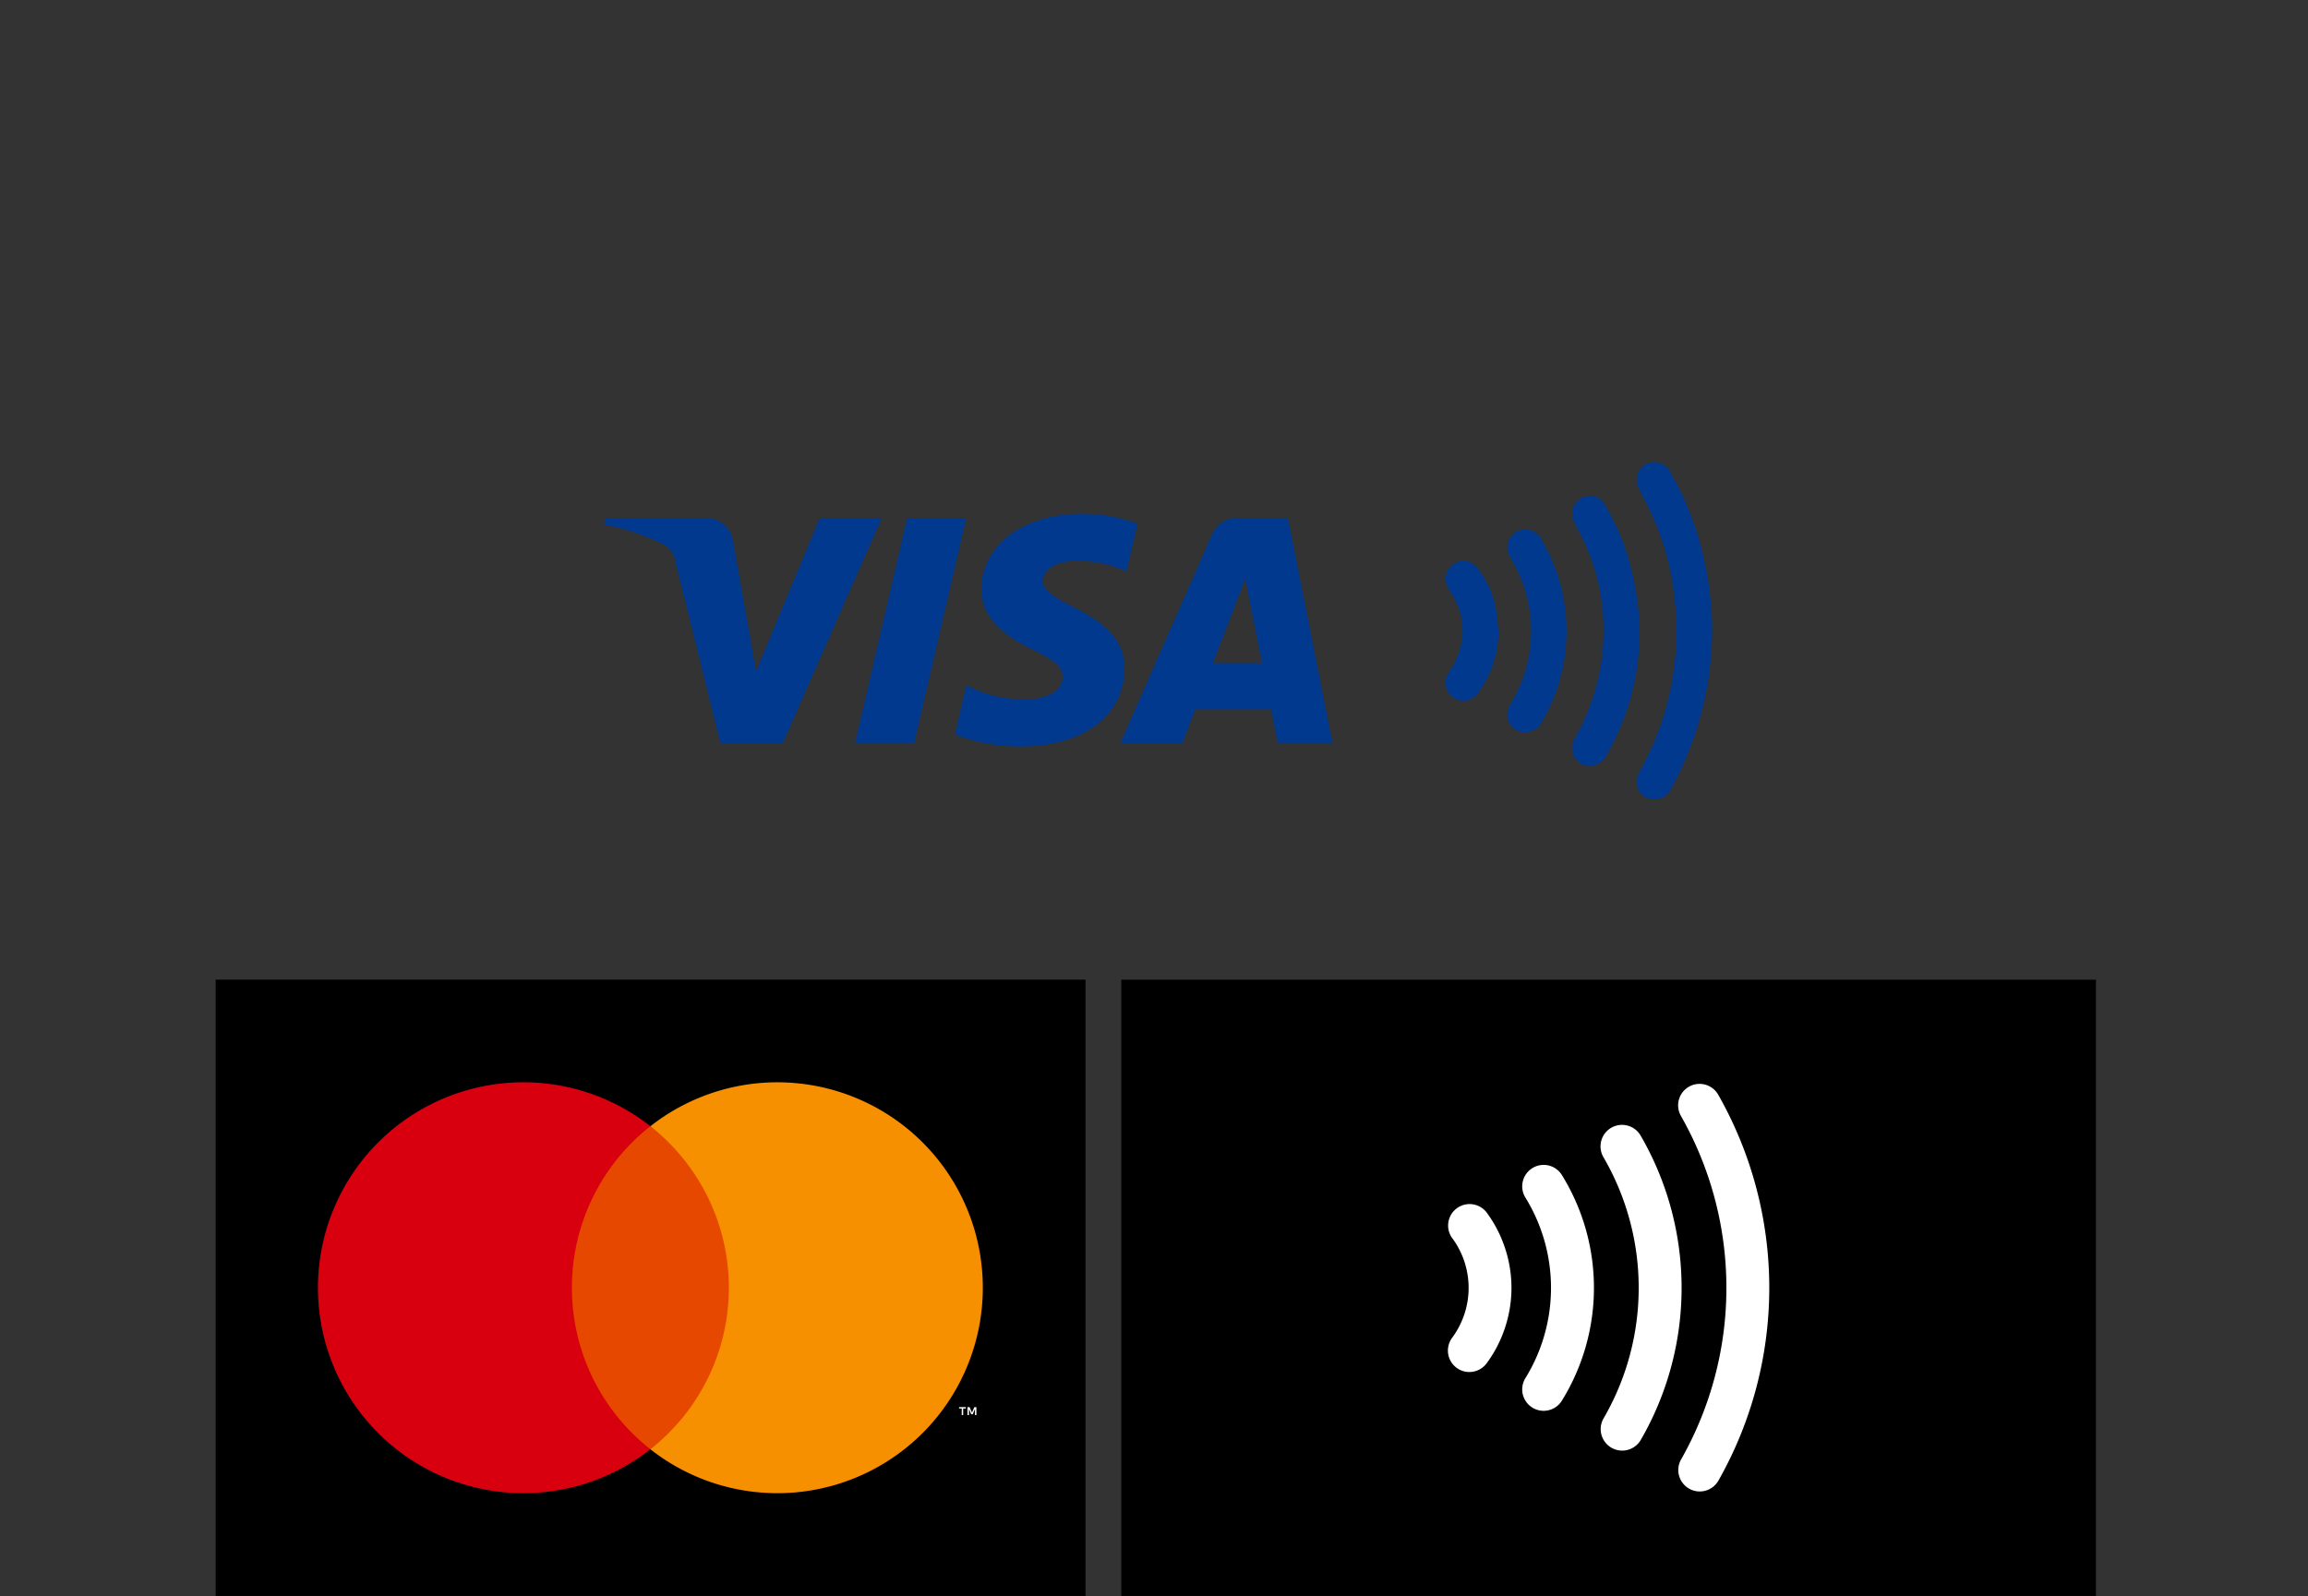 <svg xmlns="http://www.w3.org/2000/svg" width="214" height="148" viewBox="0 0 214 148">
  <rect x="0" y="0" width="214" height="148" fill="#333333" stroke="none"/>
  <g id="Group_2046" data-name="Group 2046" transform="translate(-240 -4999)">
    <rect id="Rectangle_381" data-name="Rectangle 381" width="214" height="148" transform="translate(240 4999)" fill="none"/>
    <g id="Group_2045" data-name="Group 2045" transform="translate(31 -5)">
      <g id="Group_1903" data-name="Group 1903" transform="translate(229 5094.844)">
        <g id="Group_1570" data-name="Group 1570">
          <rect id="Rectangle_204" data-name="Rectangle 204" width="80.653" height="57.153"/>
          <g id="Group_1569" data-name="Group 1569" transform="translate(9.481 9.526)">
            <rect id="Rectangle_205" data-name="Rectangle 205" width="16.67" height="29.956" transform="translate(22.488 4.073)" fill="#e64800"/>
            <path id="Path_1631" data-name="Path 1631" d="M123.563,695.1a19.017,19.017,0,0,1,7.277-14.978,19.051,19.051,0,1,0,0,29.956A19.017,19.017,0,0,1,123.563,695.1Z" transform="translate(-100.016 -676.054)" fill="#d8000e"/>
            <path id="Path_1632" data-name="Path 1632" d="M165.977,695.1a19.05,19.05,0,0,1-30.823,14.979,19.055,19.055,0,0,0,0-29.956A19.05,19.05,0,0,1,165.977,695.1Z" transform="translate(-104.33 -676.054)" fill="#f79000"/>
            <path id="Path_1633" data-name="Path 1633" d="M168.165,711.125v-.613h.247v-.125h-.63v.125h.247v.613Zm1.223,0v-.74H169.2l-.223.509-.222-.509h-.193v.74h.136v-.558l.209.481h.141l.208-.482v.559Z" transform="translate(-108.337 -680.269)" fill="#fff"/>
          </g>
        </g>
        <g id="Group_1572" data-name="Group 1572" transform="translate(83.967 0.006)">
          <path id="Path_1634" data-name="Path 1634" d="M275.3,665.2H184.928v57.15H275.3Z" transform="translate(-184.928 -665.202)"/>
          <g id="Group_1571" data-name="Group 1571" transform="translate(0 0)">
            <rect id="Rectangle_206" data-name="Rectangle 206" width="90.374" height="57.15" fill="none"/>
            <path id="Path_1635" data-name="Path 1635" d="M219.843,690.51a7.777,7.777,0,0,1,1.528,4.625,7.744,7.744,0,0,1-.407,2.482,7.938,7.938,0,0,1-1.121,2.149,1.989,1.989,0,0,0,3.195,2.37,11.645,11.645,0,0,0,1.69-3.252,11.718,11.718,0,0,0,0-7.495,11.782,11.782,0,0,0-1.695-3.255,1.991,1.991,0,0,0-3.195,2.375m6.818-3.713a15.951,15.951,0,0,1,0,16.679,1.988,1.988,0,1,0,3.384,2.086,19.9,19.9,0,0,0,0-20.854,1.989,1.989,0,1,0-3.384,2.09m7.218-3.776a24.105,24.105,0,0,1,0,24.234,1.993,1.993,0,0,0,3.441,2.011,28.149,28.149,0,0,0,0-28.258,1.993,1.993,0,0,0-3.441,2.013m7.2-3.8a32.249,32.249,0,0,1,0,31.822,1.989,1.989,0,1,0,3.457,1.969,36.242,36.242,0,0,0,0-35.757,1.989,1.989,0,1,0-3.457,1.967" transform="translate(-189.166 -666.558)" fill="#fff"/>
          </g>
        </g>
      </g>
      <g id="Group_1574" data-name="Group 1574" transform="translate(265 5051.646)">
        <path id="Path_1636" data-name="Path 1636" d="M-19.724,685.861-28.9,706.729H-34.69l-4.136-16.654a2.246,2.246,0,0,0-1.277-1.832,22.865,22.865,0,0,0-5.382-1.776l.138-.605h9.327a2.5,2.5,0,0,1,2.5,2.127l2.14,12.077,5.9-14.2Zm22.5,14.055c.1-5.507-7.651-5.812-7.563-8.272.028-.748.762-1.544,2.35-1.747a10.426,10.426,0,0,1,5.39.933L3.983,686.4a14.81,14.81,0,0,0-5.115-.925c-5.417,0-9.27,2.837-9.357,6.9-.079,3.005,2.655,4.68,4.719,5.679,2.12,1.023,2.826,1.679,2.806,2.593-.036,1.4-1.732,2.019-3.31,2.043a11.5,11.5,0,0,1-5.611-1.318l-1.056,4.573a16.686,16.686,0,0,0,6.079,1.108c5.759,0,9.563-2.8,9.642-7.14m14.211,6.813h5.069l-4.133-20.868H13.251a2.539,2.539,0,0,0-2.355,1.531L2.4,706.729H8.155l1.187-3.118h7.031Zm-6.012-7.394,2.995-7.835,1.551,7.835Zm-22.872-13.474-4.824,20.868H-22.2l4.826-20.868Z" transform="translate(45.485 -685.479)" fill="#00398e"/>
      </g>
      <g id="Group_1575" data-name="Group 1575" transform="translate(343.004 5046.844)">
        <path id="Path_1637" data-name="Path 1637" d="M70.666,695.372a30.734,30.734,0,0,1-3.74,14.807,1.752,1.752,0,0,1-1.767,1.1,1.6,1.6,0,0,1-1.437-2.063,4.228,4.228,0,0,1,.363-.788,26.44,26.44,0,0,0,3.136-15.378,24.975,24.975,0,0,0-2.871-9.611c-.169-.316-.327-.634-.475-.959a1.718,1.718,0,0,1,.629-2.273,1.643,1.643,0,0,1,2.254.692,28.045,28.045,0,0,1,2.667,6.24,30.949,30.949,0,0,1,1.241,8.227" transform="translate(-45.919 -680.004)" fill="#00398e" fill-rule="evenodd"/>
        <path id="Path_1638" data-name="Path 1638" d="M63.071,697.291a22.673,22.673,0,0,1-2.976,10.221A1.833,1.833,0,0,1,58.8,708.59a1.6,1.6,0,0,1-1.635-.631,1.672,1.672,0,0,1-.137-1.749c.211-.47.493-.912.716-1.379a20.073,20.073,0,0,0,1.933-6.974,19.412,19.412,0,0,0-2.333-11.222c-.121-.229-.239-.461-.337-.7a1.653,1.653,0,0,1,.725-2.165,1.569,1.569,0,0,1,2.174.657,26.639,26.639,0,0,1,1.5,3.044,24.378,24.378,0,0,1,1.662,9.82" transform="translate(-45.084 -680.442)" fill="#00398e" fill-rule="evenodd"/>
        <path id="Path_1639" data-name="Path 1639" d="M51.726,687.115a1.807,1.807,0,0,1,1.509,1.072,16.937,16.937,0,0,1,1.859,4.775,16.631,16.631,0,0,1-1.879,11.978,1.689,1.689,0,0,1-1.542.989,1.6,1.6,0,0,1-1.609-2.1,4.355,4.355,0,0,1,.386-.783,12.941,12.941,0,0,0,.017-12.976,6.2,6.2,0,0,1-.361-.683,1.684,1.684,0,0,1,1.62-2.274" transform="translate(-44.241 -680.877)" fill="#00398e" fill-rule="evenodd"/>
        <path id="Path_1640" data-name="Path 1640" d="M48.372,696.979a9.768,9.768,0,0,1-1.827,5.643,1.661,1.661,0,0,1-1.761.761,1.626,1.626,0,0,1-1.293-1.3,1.671,1.671,0,0,1,.377-1.441,7.037,7.037,0,0,0,1.115-2.864,6.26,6.26,0,0,0-.9-4.169,6.519,6.519,0,0,1-.481-.839,1.65,1.65,0,0,1,.547-1.98,1.578,1.578,0,0,1,2.184.245,8.326,8.326,0,0,1,1.81,3.923c.125.664.157,1.346.233,2.018" transform="translate(-43.437 -681.289)" fill="#00398e" fill-rule="evenodd"/>
      </g>
    </g>
  </g>
</svg>
